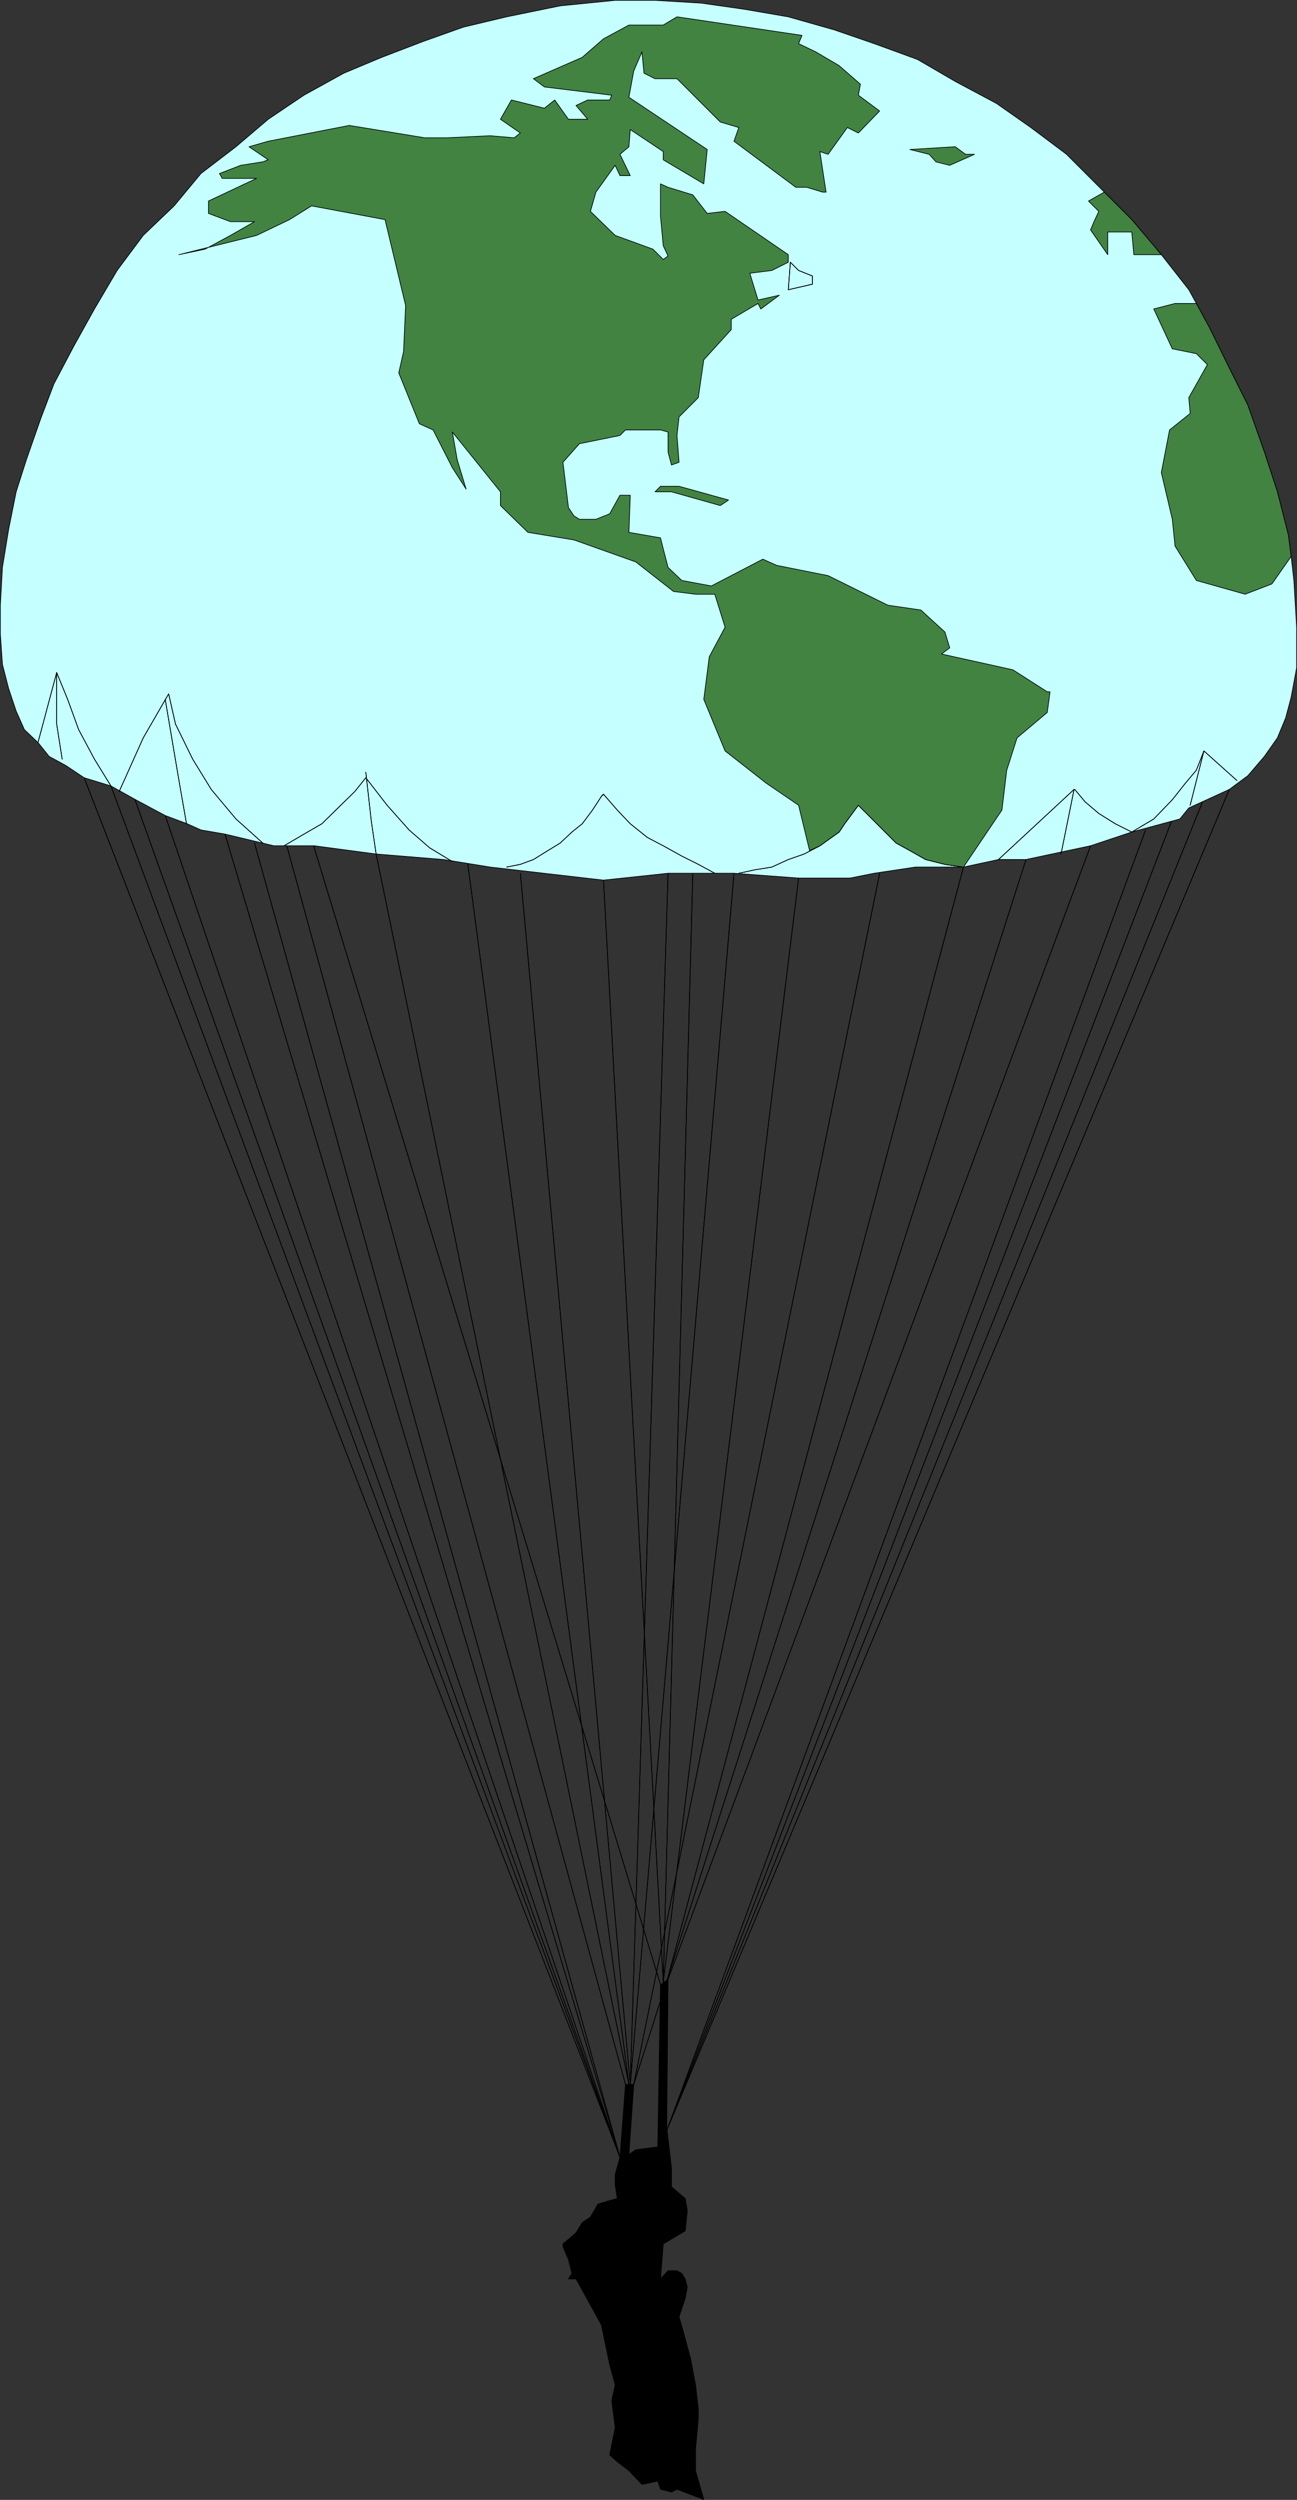 <?xml version="1.0" encoding="UTF-8" standalone="no"?>
<svg
   version="1.0"
   width="80.722mm"
   height="155.497mm"
   id="svg100"
   sodipodi:docname="Paratrooper 1.wmf"
   xmlns:inkscape="http://www.inkscape.org/namespaces/inkscape"
   xmlns:sodipodi="http://sodipodi.sourceforge.net/DTD/sodipodi-0.dtd"
   xmlns="http://www.w3.org/2000/svg"
   xmlns:svg="http://www.w3.org/2000/svg">
  <rect width="100%" height="100%" fill="#333333" stroke="none"/>
  <sodipodi:namedview
     id="namedview100"
     pagecolor="#ffffff"
     bordercolor="#000000"
     borderopacity="0.25"
     inkscape:showpageshadow="2"
     inkscape:pageopacity="0.0"
     inkscape:pagecheckerboard="0"
     inkscape:deskcolor="#d1d1d1"
     inkscape:document-units="mm" />
  <defs
     id="defs1">
    <pattern
       id="WMFhbasepattern"
       patternUnits="userSpaceOnUse"
       width="6"
       height="6"
       x="0"
       y="0" />
  </defs>
  <path
     style="fill:none;stroke:#000000;stroke-width:0.162px;stroke-linecap:round;stroke-linejoin:round;stroke-miterlimit:4;stroke-dasharray:none;stroke-opacity:1"
     d="M 19.795,182.84 145.839,507.154"
     id="path1" />
  <path
     style="fill:none;stroke:#000000;stroke-width:0.162px;stroke-linecap:round;stroke-linejoin:round;stroke-miterlimit:4;stroke-dasharray:none;stroke-opacity:1"
     d="M 19.795,182.84 145.839,507.154"
     id="path2" />
  <path
     style="fill:none;stroke:#000000;stroke-width:0.162px;stroke-linecap:round;stroke-linejoin:round;stroke-miterlimit:4;stroke-dasharray:none;stroke-opacity:1"
     d="M 156.827,500.852 289.173,185.587"
     id="path3" />
  <path
     style="fill:none;stroke:#000000;stroke-width:0.162px;stroke-linecap:round;stroke-linejoin:round;stroke-miterlimit:4;stroke-dasharray:none;stroke-opacity:1"
     d="M 156.827,500.852 289.173,185.587"
     id="path4" />
  <path
     style="fill:none;stroke:#000000;stroke-width:0.162px;stroke-linecap:round;stroke-linejoin:round;stroke-miterlimit:4;stroke-dasharray:none;stroke-opacity:1"
     d="M 26.097,184.779 145.839,507.154"
     id="path5" />
  <path
     style="fill:none;stroke:#000000;stroke-width:0.162px;stroke-linecap:round;stroke-linejoin:round;stroke-miterlimit:4;stroke-dasharray:none;stroke-opacity:1"
     d="M 26.097,184.779 145.839,507.154"
     id="path6" />
  <path
     style="fill:none;stroke:#000000;stroke-width:0.162px;stroke-linecap:round;stroke-linejoin:round;stroke-miterlimit:4;stroke-dasharray:none;stroke-opacity:1"
     d="m 31.753,188.011 114.085,319.142"
     id="path7" />
  <path
     style="fill:none;stroke:#000000;stroke-width:0.162px;stroke-linecap:round;stroke-linejoin:round;stroke-miterlimit:4;stroke-dasharray:none;stroke-opacity:1"
     d="m 31.753,188.011 114.085,319.142"
     id="path8" />
  <path
     style="fill:none;stroke:#000000;stroke-width:0.162px;stroke-linecap:round;stroke-linejoin:round;stroke-miterlimit:4;stroke-dasharray:none;stroke-opacity:1"
     d="M 282.871,188.496 157.15,500.044"
     id="path9" />
  <path
     style="fill:none;stroke:#000000;stroke-width:0.162px;stroke-linecap:round;stroke-linejoin:round;stroke-miterlimit:4;stroke-dasharray:none;stroke-opacity:1"
     d="M 282.871,188.496 157.15,500.044"
     id="path10" />
  <path
     style="fill:none;stroke:#000000;stroke-width:0.162px;stroke-linecap:round;stroke-linejoin:round;stroke-miterlimit:4;stroke-dasharray:none;stroke-opacity:1"
     d="m 88.473,200.777 59.467,289.248"
     id="path11" />
  <path
     style="fill:none;stroke:#000000;stroke-width:0.162px;stroke-linecap:round;stroke-linejoin:round;stroke-miterlimit:4;stroke-dasharray:none;stroke-opacity:1"
     d="m 88.473,200.777 59.467,289.248"
     id="path12" />
  <path
     style="fill:none;stroke:#000000;stroke-width:0.162px;stroke-linecap:round;stroke-linejoin:round;stroke-miterlimit:4;stroke-dasharray:none;stroke-opacity:1"
     d="M 147.939,490.025 109.965,202.554"
     id="path13" />
  <path
     style="fill:none;stroke:#000000;stroke-width:0.162px;stroke-linecap:round;stroke-linejoin:round;stroke-miterlimit:4;stroke-dasharray:none;stroke-opacity:1"
     d="M 147.939,490.025 109.965,202.554"
     id="path14" />
  <path
     style="fill:none;stroke:#000000;stroke-width:0.162px;stroke-linecap:round;stroke-linejoin:round;stroke-miterlimit:4;stroke-dasharray:none;stroke-opacity:1"
     d="M 38.863,191.728 145.839,507.154"
     id="path15" />
  <path
     style="fill:none;stroke:#000000;stroke-width:0.162px;stroke-linecap:round;stroke-linejoin:round;stroke-miterlimit:4;stroke-dasharray:none;stroke-opacity:1"
     d="M 38.863,191.728 145.839,507.154"
     id="path16" />
  <path
     style="fill:none;stroke:#000000;stroke-width:0.162px;stroke-linecap:round;stroke-linejoin:round;stroke-miterlimit:4;stroke-dasharray:none;stroke-opacity:1"
     d="M 275.599,193.021 157.15,500.044"
     id="path17" />
  <path
     style="fill:none;stroke:#000000;stroke-width:0.162px;stroke-linecap:round;stroke-linejoin:round;stroke-miterlimit:4;stroke-dasharray:none;stroke-opacity:1"
     d="M 275.599,193.021 157.15,500.044"
     id="path18" />
  <path
     style="fill:none;stroke:#000000;stroke-width:0.162px;stroke-linecap:round;stroke-linejoin:round;stroke-miterlimit:4;stroke-dasharray:none;stroke-opacity:1"
     d="M 157.15,500.044 269.458,195.121"
     id="path19" />
  <path
     style="fill:none;stroke:#000000;stroke-width:0.162px;stroke-linecap:round;stroke-linejoin:round;stroke-miterlimit:4;stroke-dasharray:none;stroke-opacity:1"
     d="M 157.15,500.044 269.458,195.121"
     id="path20" />
  <path
     style="fill:none;stroke:#000000;stroke-width:0.162px;stroke-linecap:round;stroke-linejoin:round;stroke-miterlimit:4;stroke-dasharray:none;stroke-opacity:1"
     d="m 52.922,196.091 92.917,311.063"
     id="path21" />
  <path
     style="fill:none;stroke:#000000;stroke-width:0.162px;stroke-linecap:round;stroke-linejoin:round;stroke-miterlimit:4;stroke-dasharray:none;stroke-opacity:1"
     d="m 52.922,196.091 92.917,311.063"
     id="path22" />
  <path
     style="fill:none;stroke:#000000;stroke-width:0.162px;stroke-linecap:round;stroke-linejoin:round;stroke-miterlimit:4;stroke-dasharray:none;stroke-opacity:1"
     d="m 59.871,198.191 85.968,308.962"
     id="path23" />
  <path
     style="fill:none;stroke:#000000;stroke-width:0.162px;stroke-linecap:round;stroke-linejoin:round;stroke-miterlimit:4;stroke-dasharray:none;stroke-opacity:1"
     d="m 59.871,198.191 85.968,308.962"
     id="path24" />
  <path
     style="fill:none;stroke:#000000;stroke-width:0.162px;stroke-linecap:round;stroke-linejoin:round;stroke-miterlimit:4;stroke-dasharray:none;stroke-opacity:1"
     d="M 67.466,198.838 147.132,490.025"
     id="path25" />
  <path
     style="fill:none;stroke:#000000;stroke-width:0.162px;stroke-linecap:round;stroke-linejoin:round;stroke-miterlimit:4;stroke-dasharray:none;stroke-opacity:1"
     d="M 67.466,198.838 147.132,490.025"
     id="path26" />
  <path
     style="fill:none;stroke:#000000;stroke-width:0.162px;stroke-linecap:round;stroke-linejoin:round;stroke-miterlimit:4;stroke-dasharray:none;stroke-opacity:1"
     d="M 73.768,198.838 155.373,466.594"
     id="path27" />
  <path
     style="fill:none;stroke:#000000;stroke-width:0.162px;stroke-linecap:round;stroke-linejoin:round;stroke-miterlimit:4;stroke-dasharray:none;stroke-opacity:1"
     d="M 73.768,198.838 155.373,466.594"
     id="path28" />
  <path
     style="fill:none;stroke:#000000;stroke-width:0.162px;stroke-linecap:round;stroke-linejoin:round;stroke-miterlimit:4;stroke-dasharray:none;stroke-opacity:1"
     d="M 157.15,465.302 256.531,198.838"
     id="path29" />
  <path
     style="fill:none;stroke:#000000;stroke-width:0.162px;stroke-linecap:round;stroke-linejoin:round;stroke-miterlimit:4;stroke-dasharray:none;stroke-opacity:1"
     d="M 157.15,465.302 256.531,198.838"
     id="path30" />
  <path
     style="fill:none;stroke:#000000;stroke-width:0.162px;stroke-linecap:round;stroke-linejoin:round;stroke-miterlimit:4;stroke-dasharray:none;stroke-opacity:1"
     d="M 149.071,490.025 241.341,202.07"
     id="path31" />
  <path
     style="fill:none;stroke:#000000;stroke-width:0.162px;stroke-linecap:round;stroke-linejoin:round;stroke-miterlimit:4;stroke-dasharray:none;stroke-opacity:1"
     d="M 149.071,490.025 241.341,202.07"
     id="path32" />
  <path
     style="fill:none;stroke:#000000;stroke-width:0.162px;stroke-linecap:round;stroke-linejoin:round;stroke-miterlimit:4;stroke-dasharray:none;stroke-opacity:1"
     d="m 122.408,205.302 25.855,284.724"
     id="path33" />
  <path
     style="fill:none;stroke:#000000;stroke-width:0.162px;stroke-linecap:round;stroke-linejoin:round;stroke-miterlimit:4;stroke-dasharray:none;stroke-opacity:1"
     d="m 122.408,205.302 25.855,284.724"
     id="path34" />
  <path
     style="fill:none;stroke:#000000;stroke-width:0.162px;stroke-linecap:round;stroke-linejoin:round;stroke-miterlimit:4;stroke-dasharray:none;stroke-opacity:1"
     d="m 226.636,203.847 -69.809,262.101"
     id="path35" />
  <path
     style="fill:none;stroke:#000000;stroke-width:0.162px;stroke-linecap:round;stroke-linejoin:round;stroke-miterlimit:4;stroke-dasharray:none;stroke-opacity:1"
     d="m 226.636,203.847 -69.809,262.101"
     id="path36" />
  <path
     style="fill:none;stroke:#000000;stroke-width:0.162px;stroke-linecap:round;stroke-linejoin:round;stroke-miterlimit:4;stroke-dasharray:none;stroke-opacity:1"
     d="m 162.968,205.302 -6.949,260.646"
     id="path37" />
  <path
     style="fill:none;stroke:#000000;stroke-width:0.162px;stroke-linecap:round;stroke-linejoin:round;stroke-miterlimit:4;stroke-dasharray:none;stroke-opacity:1"
     d="m 162.968,205.302 -6.949,260.646"
     id="path38" />
  <path
     style="fill:none;stroke:#000000;stroke-width:0.162px;stroke-linecap:round;stroke-linejoin:round;stroke-miterlimit:4;stroke-dasharray:none;stroke-opacity:1"
     d="M 172.663,205.302 148.263,490.025"
     id="path39" />
  <path
     style="fill:none;stroke:#000000;stroke-width:0.162px;stroke-linecap:round;stroke-linejoin:round;stroke-miterlimit:4;stroke-dasharray:none;stroke-opacity:1"
     d="M 172.663,205.302 148.263,490.025"
     id="path40" />
  <path
     style="fill:none;stroke:#000000;stroke-width:0.162px;stroke-linecap:round;stroke-linejoin:round;stroke-miterlimit:4;stroke-dasharray:none;stroke-opacity:1"
     d="m 157.15,205.302 -8.888,284.724"
     id="path41" />
  <path
     style="fill:none;stroke:#000000;stroke-width:0.162px;stroke-linecap:round;stroke-linejoin:round;stroke-miterlimit:4;stroke-dasharray:none;stroke-opacity:1"
     d="m 157.15,205.302 -8.888,284.724"
     id="path42" />
  <path
     style="fill:none;stroke:#000000;stroke-width:0.162px;stroke-linecap:round;stroke-linejoin:round;stroke-miterlimit:4;stroke-dasharray:none;stroke-opacity:1"
     d="M 187.853,206.433 156.019,465.948"
     id="path43" />
  <path
     style="fill:none;stroke:#000000;stroke-width:0.162px;stroke-linecap:round;stroke-linejoin:round;stroke-miterlimit:4;stroke-dasharray:none;stroke-opacity:1"
     d="M 187.853,206.433 156.019,465.948"
     id="path44" />
  <path
     style="fill:none;stroke:#000000;stroke-width:0.162px;stroke-linecap:round;stroke-linejoin:round;stroke-miterlimit:4;stroke-dasharray:none;stroke-opacity:1"
     d="m 141.96,206.917 14.059,259.031"
     id="path45" />
  <path
     style="fill:none;stroke:#000000;stroke-width:0.162px;stroke-linecap:round;stroke-linejoin:round;stroke-miterlimit:4;stroke-dasharray:none;stroke-opacity:1"
     d="m 141.96,206.917 14.059,259.031"
     id="path46" />
  <path
     style="fill:#000000;fill-opacity:1;fill-rule:evenodd;stroke:none"
     d="m 157.958,509.739 -1.131,-9.695 0.323,-34.742 -1.778,1.293 -0.646,38.136 -5.171,0.646 -1.616,1.131 1.131,-16.482 h -1.939 l -1.293,17.129 -1.131,4.04 v 2.424 l 0.485,3.232 -1.778,0.485 -2.747,0.808 -1.778,3.07 -1.939,1.293 -1.454,2.424 -3.07,2.585 v 0.646 l 1.293,3.07 0.808,3.232 -0.808,1.293 h 1.778 l 5.979,10.827 1.939,9.372 1.293,4.686 -0.808,3.717 0.808,6.302 -1.293,6.464 1.778,1.616 2.747,2.101 3.07,3.232 3.717,-0.808 0.646,1.939 2.586,0.646 1.293,-0.646 6.302,2.424 -1.939,-6.787 v -5.171 l 0.646,-6.948 v -2.424 l -0.646,-5.656 -1.131,-5.979 -1.293,-4.848 -1.454,-5.171 0.646,-1.939 0.808,-2.424 0.485,-2.585 -0.485,-1.939 -0.808,-1.293 -1.131,-0.646 h -2.101 l -1.778,1.939 0.646,-8.241 4.363,-2.585 0.808,-0.485 0.485,-4.686 -0.485,-2.909 -3.232,-2.747 v -4.363 z"
     id="path47" />
  <path
     style="fill:none;stroke:#000000;stroke-width:0.162px;stroke-linecap:round;stroke-linejoin:round;stroke-miterlimit:4;stroke-dasharray:none;stroke-opacity:1"
     d="m 157.958,509.739 -1.131,-9.695 0.323,-34.742 -1.778,1.293 -0.646,38.136 -5.171,0.646 -1.616,1.131 1.131,-16.482 h -1.939 l -1.293,17.129 -1.131,4.04 v 2.424 l 0.485,3.232 -1.778,0.485 -2.747,0.808 -1.778,3.07 -1.939,1.293 -1.454,2.424 -3.07,2.585 v 0.646 l 1.293,3.07 0.808,3.232 -0.808,1.293 h 1.778 l 5.979,10.827 1.939,9.372 1.293,4.686 -0.808,3.717 0.808,6.302 -1.293,6.464 1.778,1.616 2.747,2.101 3.07,3.232 3.717,-0.808 0.646,1.939 2.586,0.646 1.293,-0.646 6.302,2.424 -1.939,-6.787 v -5.171 l 0.646,-6.948 v -2.424 l -0.646,-5.656 -1.131,-5.979 -1.293,-4.848 -1.454,-5.171 0.646,-1.939 0.808,-2.424 0.485,-2.585 -0.485,-1.939 -0.808,-1.293 -1.131,-0.646 h -2.101 l -1.778,1.939 0.646,-8.241 4.363,-2.585 0.808,-0.485 0.485,-4.686 -0.485,-2.909 -3.232,-2.747 v -4.363 0"
     id="path48" />
  <path
     style="fill:none;stroke:#000000;stroke-width:0.162px;stroke-linecap:round;stroke-linejoin:round;stroke-miterlimit:4;stroke-dasharray:none;stroke-opacity:1"
     d="m 199.973,206.433 1.939,-17.129"
     id="path49" />
  <path
     style="fill:none;stroke:#000000;stroke-width:0.162px;stroke-linecap:round;stroke-linejoin:round;stroke-miterlimit:4;stroke-dasharray:none;stroke-opacity:1"
     d="m 199.973,206.433 1.939,-17.129"
     id="path50" />
  <path
     style="fill:none;stroke:#000000;stroke-width:0.162px;stroke-linecap:round;stroke-linejoin:round;stroke-miterlimit:4;stroke-dasharray:none;stroke-opacity:1"
     d="M 141.96,206.917 V 185.587"
     id="path51" />
  <path
     style="fill:none;stroke:#000000;stroke-width:0.162px;stroke-linecap:round;stroke-linejoin:round;stroke-miterlimit:4;stroke-dasharray:none;stroke-opacity:1"
     d="M 141.96,206.917 V 185.587"
     id="path52" />
  <path
     style="fill:#c5ffff;fill-opacity:1;fill-rule:evenodd;stroke:none"
     d="m 26.097,184.779 -6.302,-1.939 -4.363,-2.909 -3.878,-2.101 L 8.968,174.599 5.737,171.529 3.797,167.166 2.02,161.833 0.566,156.178 0.081,149.068 v -6.787 l 0.485,-8.888 1.454,-8.888 1.778,-8.888 2.424,-7.595 3.393,-9.695 3.07,-8.08 4.686,-8.888 4.848,-8.726 5.333,-9.049 6.141,-8.241 7.272,-6.948 6.302,-7.595 8.241,-6.302 7.595,-6.464 8.403,-5.656 9.372,-5.171 8.888,-3.717 9.696,-3.717 9.534,-3.393 10.18,-2.424 12.604,-2.585 12.928,-1.293 h 9.372 l 10.827,0.646 10.18,1.454 10.342,1.778 10.827,3.07 9.372,3.232 10.18,3.717 8.888,5.171 9.696,5.171 8.08,5.656 8.403,6.302 15.351,15.351 6.949,8.241 6.464,8.241 1.778,3.232 3.07,5.656 4.686,9.534 4.363,8.726 3.878,10.988 3.07,9.372 2.586,10.18 0.646,5.009 0.646,5.656 0.646,10.988 v 9.534 l -1.293,6.948 -1.293,4.848 -1.939,4.686 -3.07,4.363 -3.878,4.525 -4.363,3.232 -9.534,4.363 -2.101,2.585 -11.312,3.07 -9.696,3.232 -15.19,3.232 h -6.464 l -8.241,1.778 h -11.312 l -9.696,1.454 -5.656,1.131 h -12.12 l -15.19,-1.131 h -15.513 l -15.19,1.616 -26.663,-3.07 -10.988,-1.778 -15.836,-1.293 -14.543,-1.939 h -9.534 l -11.473,-2.747 -5.656,-0.97 -3.232,-1.454 -5.171,-1.939 -6.949,-3.717 z"
     id="path53" />
  <path
     style="fill:none;stroke:#000000;stroke-width:0.162px;stroke-linecap:round;stroke-linejoin:round;stroke-miterlimit:4;stroke-dasharray:none;stroke-opacity:1"
     d="m 26.097,184.779 -6.302,-1.939 -4.363,-2.909 -3.878,-2.101 L 8.968,174.599 5.737,171.529 3.797,167.166 2.02,161.833 0.566,156.178 0.081,149.068 v -6.787 l 0.485,-8.888 1.454,-8.888 1.778,-8.888 2.424,-7.595 3.393,-9.695 3.07,-8.08 4.686,-8.888 4.848,-8.726 5.333,-9.049 6.141,-8.241 7.272,-6.948 6.302,-7.595 8.241,-6.302 7.595,-6.464 8.403,-5.656 9.372,-5.171 8.888,-3.717 9.696,-3.717 9.534,-3.393 10.18,-2.424 12.604,-2.585 12.928,-1.293 h 9.372 l 10.827,0.646 10.18,1.454 10.342,1.778 10.827,3.07 9.372,3.232 10.18,3.717 8.888,5.171 9.696,5.171 8.08,5.656 8.403,6.302 15.351,15.351 6.949,8.241 6.464,8.241 1.778,3.232 3.07,5.656 4.686,9.534 4.363,8.726 3.878,10.988 3.07,9.372 2.586,10.18 0.646,5.009 0.646,5.656 0.646,10.988 v 9.534 l -1.293,6.948 -1.293,4.848 -1.939,4.686 -3.07,4.363 -3.878,4.525 -4.363,3.232 -9.534,4.363 -2.101,2.585 -11.312,3.07 -9.696,3.232 -15.19,3.232 h -6.464 l -8.241,1.778 h -11.312 l -9.696,1.454 -5.656,1.131 h -12.12 l -15.19,-1.131 h -15.513 l -15.19,1.616 -26.663,-3.07 -10.988,-1.778 -15.836,-1.293 -14.543,-1.939 h -9.534 l -11.473,-2.747 -5.656,-0.97 -3.232,-1.454 -5.171,-1.939 -6.949,-3.717 -5.817,-3.232 v 0"
     id="path54" />
  <path
     style="fill:none;stroke:#000000;stroke-width:0.162px;stroke-linecap:round;stroke-linejoin:round;stroke-miterlimit:4;stroke-dasharray:none;stroke-opacity:1"
     d="m 201.912,189.304 8.888,8.888 3.232,1.778 3.717,2.101 4.525,1.131 4.363,0.646"
     id="path55" />
  <path
     style="fill:none;stroke:#000000;stroke-width:0.162px;stroke-linecap:round;stroke-linejoin:round;stroke-miterlimit:4;stroke-dasharray:none;stroke-opacity:1"
     d="m 201.912,189.304 8.888,8.888 3.232,1.778 3.717,2.101 4.525,1.131 4.363,0.646"
     id="path56" />
  <path
     style="fill:none;stroke:#000000;stroke-width:0.162px;stroke-linecap:round;stroke-linejoin:round;stroke-miterlimit:4;stroke-dasharray:none;stroke-opacity:1"
     d="m 225.505,203.847 h 1.131"
     id="path57" />
  <path
     style="fill:none;stroke:#000000;stroke-width:0.162px;stroke-linecap:round;stroke-linejoin:round;stroke-miterlimit:4;stroke-dasharray:none;stroke-opacity:1"
     d="m 225.505,203.847 h 1.131"
     id="path58" />
  <path
     style="fill:none;stroke:#000000;stroke-width:0.162px;stroke-linecap:round;stroke-linejoin:round;stroke-miterlimit:4;stroke-dasharray:none;stroke-opacity:1"
     d="m 252.653,185.587 -17.775,16.482"
     id="path59" />
  <path
     style="fill:none;stroke:#000000;stroke-width:0.162px;stroke-linecap:round;stroke-linejoin:round;stroke-miterlimit:4;stroke-dasharray:none;stroke-opacity:1"
     d="m 252.653,185.587 -17.775,16.482"
     id="path60" />
  <path
     style="fill:none;stroke:#000000;stroke-width:0.162px;stroke-linecap:round;stroke-linejoin:round;stroke-miterlimit:4;stroke-dasharray:none;stroke-opacity:1"
     d="m 141.476,187.203 0.485,-0.485"
     id="path61" />
  <path
     style="fill:none;stroke:#000000;stroke-width:0.162px;stroke-linecap:round;stroke-linejoin:round;stroke-miterlimit:4;stroke-dasharray:none;stroke-opacity:1"
     d="m 141.476,187.203 0.485,-0.485"
     id="path62" />
  <path
     style="fill:none;stroke:#000000;stroke-width:0.162px;stroke-linecap:round;stroke-linejoin:round;stroke-miterlimit:4;stroke-dasharray:none;stroke-opacity:1"
     d="m 173.795,205.302 3.717,-0.808 4.04,-0.646 3.878,-1.778 3.717,-1.293 3.717,-1.939 4.525,-3.232 1.293,-1.939 3.232,-4.363"
     id="path63" />
  <path
     style="fill:none;stroke:#000000;stroke-width:0.162px;stroke-linecap:round;stroke-linejoin:round;stroke-miterlimit:4;stroke-dasharray:none;stroke-opacity:1"
     d="m 173.795,205.302 3.717,-0.808 4.04,-0.646 3.878,-1.778 3.717,-1.293 3.717,-1.939 4.525,-3.232 1.293,-1.939 3.232,-4.363"
     id="path64" />
  <path
     style="fill:none;stroke:#000000;stroke-width:0.162px;stroke-linecap:round;stroke-linejoin:round;stroke-miterlimit:4;stroke-dasharray:none;stroke-opacity:1"
     d="m 252.653,185.587 -3.07,15.19"
     id="path65" />
  <path
     style="fill:none;stroke:#000000;stroke-width:0.162px;stroke-linecap:round;stroke-linejoin:round;stroke-miterlimit:4;stroke-dasharray:none;stroke-opacity:1"
     d="m 252.653,185.587 -3.07,15.19"
     id="path66" />
  <path
     style="fill:none;stroke:#000000;stroke-width:0.162px;stroke-linecap:round;stroke-linejoin:round;stroke-miterlimit:4;stroke-dasharray:none;stroke-opacity:1"
     d="m 279.962,189.304 3.232,-12.766"
     id="path67" />
  <path
     style="fill:none;stroke:#000000;stroke-width:0.162px;stroke-linecap:round;stroke-linejoin:round;stroke-miterlimit:4;stroke-dasharray:none;stroke-opacity:1"
     d="m 279.962,189.304 3.232,-12.766"
     id="path68" />
  <path
     style="fill:none;stroke:#000000;stroke-width:0.162px;stroke-linecap:round;stroke-linejoin:round;stroke-miterlimit:4;stroke-dasharray:none;stroke-opacity:1"
     d="m 266.226,195.606 5.171,-3.07 4.363,-4.525 3.07,-3.878 2.586,-3.07 1.778,-4.525 7.757,6.948"
     id="path69" />
  <path
     style="fill:none;stroke:#000000;stroke-width:0.162px;stroke-linecap:round;stroke-linejoin:round;stroke-miterlimit:4;stroke-dasharray:none;stroke-opacity:1"
     d="m 266.226,195.606 5.171,-3.07 4.363,-4.525 3.07,-3.878 2.586,-3.07 1.778,-4.525 7.757,6.948"
     id="path70" />
  <path
     style="fill:none;stroke:#000000;stroke-width:0.162px;stroke-linecap:round;stroke-linejoin:round;stroke-miterlimit:4;stroke-dasharray:none;stroke-opacity:1"
     d="m 266.226,195.606 -3.878,-1.939 -3.878,-2.424 -3.232,-2.747 -2.424,-2.909"
     id="path71" />
  <path
     style="fill:none;stroke:#000000;stroke-width:0.162px;stroke-linecap:round;stroke-linejoin:round;stroke-miterlimit:4;stroke-dasharray:none;stroke-opacity:1"
     d="m 266.226,195.606 -3.878,-1.939 -3.878,-2.424 -3.232,-2.747 -2.424,-2.909"
     id="path72" />
  <path
     style="fill:none;stroke:#000000;stroke-width:0.162px;stroke-linecap:round;stroke-linejoin:round;stroke-miterlimit:4;stroke-dasharray:none;stroke-opacity:1"
     d="m 119.176,203.847 3.232,-0.646 3.07,-1.131 3.393,-2.101 2.909,-1.778 2.747,-2.585 2.424,-1.939 2.424,-3.232 2.101,-3.232 0.485,-0.485 3.232,3.717 3.07,3.232 4.04,3.232 3.717,1.939 4.363,2.424 3.878,1.939 3.878,2.101"
     id="path73" />
  <path
     style="fill:none;stroke:#000000;stroke-width:0.162px;stroke-linecap:round;stroke-linejoin:round;stroke-miterlimit:4;stroke-dasharray:none;stroke-opacity:1"
     d="m 119.176,203.847 3.232,-0.646 3.07,-1.131 3.393,-2.101 2.909,-1.778 2.747,-2.585 2.424,-1.939 2.424,-3.232 2.101,-3.232 0.485,-0.485 3.232,3.717 3.07,3.232 4.04,3.232 3.717,1.939 4.363,2.424 3.878,1.939 3.878,2.101"
     id="path74" />
  <path
     style="fill:none;stroke:#000000;stroke-width:0.162px;stroke-linecap:round;stroke-linejoin:round;stroke-miterlimit:4;stroke-dasharray:none;stroke-opacity:1"
     d="m 66.819,198.838 4.686,-2.747 4.201,-2.424 7.757,-7.595 2.586,-3.232 5.009,6.464 5.171,5.817 4.848,4.201 5.333,3.232"
     id="path75" />
  <path
     style="fill:none;stroke:#000000;stroke-width:0.162px;stroke-linecap:round;stroke-linejoin:round;stroke-miterlimit:4;stroke-dasharray:none;stroke-opacity:1"
     d="m 66.819,198.838 4.686,-2.747 4.201,-2.424 7.757,-7.595 2.586,-3.232 5.009,6.464 5.171,5.817 4.848,4.201 5.333,3.232"
     id="path76" />
  <path
     style="fill:none;stroke:#000000;stroke-width:0.162px;stroke-linecap:round;stroke-linejoin:round;stroke-miterlimit:4;stroke-dasharray:none;stroke-opacity:1"
     d="m 88.473,200.777 -1.131,-7.756 -1.293,-11.473"
     id="path77" />
  <path
     style="fill:none;stroke:#000000;stroke-width:0.162px;stroke-linecap:round;stroke-linejoin:round;stroke-miterlimit:4;stroke-dasharray:none;stroke-opacity:1"
     d="m 88.473,200.777 -1.131,-7.756 -1.293,-11.473"
     id="path78" />
  <path
     style="fill:none;stroke:#000000;stroke-width:0.162px;stroke-linecap:round;stroke-linejoin:round;stroke-miterlimit:4;stroke-dasharray:none;stroke-opacity:1"
     d="m 28.037,186.072 5.656,-12.604 5.979,-10.342 1.616,7.11 4.04,8.241 4.363,7.11 5.817,6.948 6.302,5.656"
     id="path79" />
  <path
     style="fill:none;stroke:#000000;stroke-width:0.162px;stroke-linecap:round;stroke-linejoin:round;stroke-miterlimit:4;stroke-dasharray:none;stroke-opacity:1"
     d="m 28.037,186.072 5.656,-12.604 5.979,-10.342 1.616,7.11 4.04,8.241 4.363,7.11 5.817,6.948 6.302,5.656"
     id="path80" />
  <path
     style="fill:none;stroke:#000000;stroke-width:0.162px;stroke-linecap:round;stroke-linejoin:round;stroke-miterlimit:4;stroke-dasharray:none;stroke-opacity:1"
     d="m 8.968,174.438 4.363,-16.321 2.586,6.302 2.586,7.11 3.717,6.948 3.878,6.302"
     id="path81" />
  <path
     style="fill:none;stroke:#000000;stroke-width:0.162px;stroke-linecap:round;stroke-linejoin:round;stroke-miterlimit:4;stroke-dasharray:none;stroke-opacity:1"
     d="m 8.968,174.438 4.363,-16.321 2.586,6.302 2.586,7.11 3.717,6.948 3.878,6.302"
     id="path82" />
  <path
     style="fill:none;stroke:#000000;stroke-width:0.162px;stroke-linecap:round;stroke-linejoin:round;stroke-miterlimit:4;stroke-dasharray:none;stroke-opacity:1"
     d="M 43.873,193.667 42.095,183.487 38.863,164.419"
     id="path83" />
  <path
     style="fill:none;stroke:#000000;stroke-width:0.162px;stroke-linecap:round;stroke-linejoin:round;stroke-miterlimit:4;stroke-dasharray:none;stroke-opacity:1"
     d="M 43.873,193.667 42.095,183.487 38.863,164.419"
     id="path84" />
  <path
     style="fill:none;stroke:#000000;stroke-width:0.162px;stroke-linecap:round;stroke-linejoin:round;stroke-miterlimit:4;stroke-dasharray:none;stroke-opacity:1"
     d="m 185.914,61.647 1.939,1.939 3.232,1.293 v 1.939 l -5.656,1.293 0.485,-6.464"
     id="path85" />
  <path
     style="fill:none;stroke:#000000;stroke-width:0.162px;stroke-linecap:round;stroke-linejoin:round;stroke-miterlimit:4;stroke-dasharray:none;stroke-opacity:1"
     d="m 185.914,61.647 1.939,1.939 3.232,1.293 v 1.939 l -5.656,1.293 0.485,-6.464"
     id="path86" />
  <path
     style="fill:#428342;fill-opacity:1;fill-rule:evenodd;stroke:none"
     d="m 224.697,34.5 2.424,1.778 h 2.101 l -5.817,2.585 -3.232,-0.808 -1.616,-1.778 -4.525,-1.131 z"
     id="path87" />
  <path
     style="fill:none;stroke:#000000;stroke-width:0.162px;stroke-linecap:round;stroke-linejoin:round;stroke-miterlimit:4;stroke-dasharray:none;stroke-opacity:1"
     d="m 224.697,34.5 2.424,1.778 h 2.101 l -5.817,2.585 -3.232,-0.808 -1.616,-1.778 -4.525,-1.131 10.665,-0.646 v 0"
     id="path88" />
  <path
     style="fill:#428342;fill-opacity:1;fill-rule:evenodd;stroke:none"
     d="m 155.373,114.326 -1.293,1.293 h 3.878 l 11.473,3.232 1.939,-1.293 -11.635,-3.232 z"
     id="path89" />
  <path
     style="fill:none;stroke:#000000;stroke-width:0.162px;stroke-linecap:round;stroke-linejoin:round;stroke-miterlimit:4;stroke-dasharray:none;stroke-opacity:1"
     d="m 155.373,114.326 -1.293,1.293 h 3.878 l 11.473,3.232 1.939,-1.293 -11.635,-3.232 h -4.363 v 0"
     id="path90" />
  <path
     style="fill:none;stroke:#000000;stroke-width:0.162px;stroke-linecap:round;stroke-linejoin:round;stroke-miterlimit:4;stroke-dasharray:none;stroke-opacity:1"
     d="M 206.921,205.302 149.071,490.025"
     id="path91" />
  <path
     style="fill:none;stroke:#000000;stroke-width:0.162px;stroke-linecap:round;stroke-linejoin:round;stroke-miterlimit:4;stroke-dasharray:none;stroke-opacity:1"
     d="M 206.921,205.302 149.071,490.025"
     id="path92" />
  <path
     style="fill:none;stroke:#000000;stroke-width:0.162px;stroke-linecap:round;stroke-linejoin:round;stroke-miterlimit:4;stroke-dasharray:none;stroke-opacity:1"
     d="m 13.332,158.117 v 12.119 l 1.293,8.241"
     id="path93" />
  <path
     style="fill:none;stroke:#000000;stroke-width:0.162px;stroke-linecap:round;stroke-linejoin:round;stroke-miterlimit:4;stroke-dasharray:none;stroke-opacity:1"
     d="m 13.332,158.117 v 12.119 l 1.293,8.241"
     id="path94" />
  <path
     style="fill:#428342;fill-opacity:1;fill-rule:evenodd;stroke:none"
     d="m 226.636,203.847 -4.363,-0.646 -4.525,-1.131 -3.717,-2.101 -3.232,-1.778 -8.888,-8.888 -3.232,4.363 -1.293,1.939 -4.525,3.232 -2.424,1.131 -2.586,-10.665 -7.595,-5.171 -9.696,-7.595 -5.009,-12.119 1.293,-10.019 3.717,-6.948 -2.424,-7.756 h -4.525 l -5.171,-0.646 -8.888,-6.948 -14.543,-5.171 -10.827,-1.778 -6.464,-6.302 v -3.232 l -11.312,-14.058 1.131,6.464 2.101,6.948 -3.232,-5.009 -4.525,-8.888 -3.232,-1.454 -4.848,-11.958 1.131,-5.009 0.485,-10.827 -4.848,-20.199 -17.291,-3.232 -5.171,3.232 -7.757,3.717 -18.26,4.525 6.141,-1.293 5.979,-3.232 5.656,-3.232 h -5.656 l -5.171,-1.939 v -2.909 l 11.312,-5.333 h -8.08 l -0.646,-1.131 5.009,-1.939 5.171,-0.808 1.293,-0.485 -4.525,-3.07 4.525,-1.293 19.068,-3.717 17.775,2.909 h 5.171 l 10.18,-0.485 5.656,0.485 1.454,-1.131 -4.686,-3.232 2.586,-4.525 7.757,1.939 2.424,-1.939 3.232,4.525 h 4.525 l -2.747,-3.232 2.747,-1.293 h 5.171 l 0.485,-1.131 -15.836,-1.939 -2.586,-1.939 11.473,-5.009 5.009,-4.363 5.979,-3.232 h 8.08 l 3.232,-1.939 29.41,4.363 -0.808,1.939 4.04,1.939 5.494,3.232 5.009,4.363 -0.485,2.585 5.009,3.717 -5.009,5.171 -2.586,-1.293 -4.525,6.302 -1.939,-0.646 1.454,9.534 h -0.808 l -3.717,-1.131 h -2.586 l -14.543,-10.827 1.131,-3.232 -4.363,-1.293 -10.18,-10.18 h -5.171 l -2.586,-1.293 -0.485,-5.009 -1.939,4.525 -1.131,6.14 18.422,12.281 -0.808,8.08 -9.534,-5.656 v -1.939 l -7.757,-5.171 -0.323,4.04 -2.101,1.778 2.424,5.009 h -2.424 l -1.131,-2.424 -4.525,6.302 -1.293,4.525 5.817,5.656 8.888,3.232 2.424,2.424 1.131,-0.808 -1.131,-2.424 -0.646,-6.948 v -7.595 l 1.778,0.808 5.817,1.778 3.393,4.363 4.201,-0.485 14.867,10.18 v 1.778 l -3.878,1.939 -5.171,0.646 1.939,6.302 5.009,-1.131 -4.363,3.232 -0.646,-1.293 -6.302,3.717 v 2.424 l -6.464,7.11 -1.293,8.888 -4.525,4.525 -0.485,4.363 0.485,6.302 -1.778,0.646 -0.808,-3.07 v -4.686 l -1.778,-0.485 h -8.241 l -1.293,1.293 -9.534,1.939 -3.878,4.363 1.293,10.665 1.293,1.939 1.293,0.808 h 3.878 l 3.232,-1.293 2.424,-4.363 h 2.424 l -0.323,8.726 7.433,1.293 0.646,2.585 1.131,4.363 3.232,3.07 6.949,1.293 12.12,-6.302 3.232,1.454 12.12,2.424 14.059,6.948 7.757,1.131 5.656,5.171 1.131,3.717 -1.939,1.454 16.806,3.717 8.08,5.171 h 0.646 l -0.646,4.848 -7.11,5.979 -2.424,7.595 -1.131,9.372 -9.049,13.412 z"
     id="path95" />
  <path
     style="fill:none;stroke:#000000;stroke-width:0.162px;stroke-linecap:round;stroke-linejoin:round;stroke-miterlimit:4;stroke-dasharray:none;stroke-opacity:1"
     d="m 226.636,203.847 -4.363,-0.646 -4.525,-1.131 -3.717,-2.101 -3.232,-1.778 -8.888,-8.888 -3.232,4.363 -1.293,1.939 -4.525,3.232 -2.424,1.131 -2.586,-10.665 -7.595,-5.171 -9.696,-7.595 -5.009,-12.119 1.293,-10.019 3.717,-6.948 -2.424,-7.756 h -4.525 l -5.171,-0.646 -8.888,-6.948 -14.543,-5.171 -10.827,-1.778 -6.464,-6.302 v -3.232 l -11.312,-14.058 1.131,6.464 2.101,6.948 -3.232,-5.009 -4.525,-8.888 -3.232,-1.454 -4.848,-11.958 1.131,-5.009 0.485,-10.827 -4.848,-20.199 -17.291,-3.232 -5.171,3.232 -7.757,3.717 -18.26,4.525 6.141,-1.293 5.979,-3.232 5.656,-3.232 h -5.656 l -5.171,-1.939 v -2.909 l 11.312,-5.333 h -8.08 l -0.646,-1.131 5.009,-1.939 5.171,-0.808 1.293,-0.485 -4.525,-3.07 4.525,-1.293 19.068,-3.717 17.775,2.909 h 5.171 l 10.18,-0.485 5.656,0.485 1.454,-1.131 -4.686,-3.232 2.586,-4.525 7.757,1.939 2.424,-1.939 3.232,4.525 h 4.525 l -2.747,-3.232 2.747,-1.293 h 5.171 l 0.485,-1.131 -15.836,-1.939 -2.586,-1.939 11.473,-5.009 5.009,-4.363 5.979,-3.232 h 8.08 l 3.232,-1.939 29.41,4.363 -0.808,1.939 4.04,1.939 5.494,3.232 5.009,4.363 -0.485,2.585 5.009,3.717 -5.009,5.171 -2.586,-1.293 -4.525,6.302 -1.939,-0.646 1.454,9.534 h -0.808 l -3.717,-1.131 h -2.586 l -14.543,-10.827 1.131,-3.232 -4.363,-1.293 -10.18,-10.18 h -5.171 l -2.586,-1.293 -0.485,-5.009 -1.939,4.525 -1.131,6.14 18.422,12.281 -0.808,8.08 -9.534,-5.656 v -1.939 l -7.757,-5.171 -0.323,4.04 -2.101,1.778 2.424,5.009 h -2.424 l -1.131,-2.424 -4.525,6.302 -1.293,4.525 5.817,5.656 8.888,3.232 2.424,2.424 1.131,-0.808 -1.131,-2.424 -0.646,-6.948 v -7.595 l 1.778,0.808 5.817,1.778 3.393,4.363 4.201,-0.485 14.867,10.18 v 1.778 l -3.878,1.939 -5.171,0.646 1.939,6.302 5.009,-1.131 -4.363,3.232 -0.646,-1.293 -6.302,3.717 v 2.424 l -6.464,7.11 -1.293,8.888 -4.525,4.525 -0.485,4.363 0.485,6.302 -1.778,0.646 -0.808,-3.07 v -4.686 l -1.778,-0.485 h -8.241 l -1.293,1.293 -9.534,1.939 -3.878,4.363 1.293,10.665 1.293,1.939 1.293,0.808 h 3.878 l 3.232,-1.293 2.424,-4.363 h 2.424 l -0.323,8.726 7.433,1.293 0.646,2.585 1.131,4.363 3.232,3.07 6.949,1.293 12.12,-6.302 3.232,1.454 12.12,2.424 14.059,6.948 7.757,1.131 5.656,5.171 1.131,3.717 -1.939,1.454 16.806,3.717 8.08,5.171 h 0.646 l -0.646,4.848 -7.11,5.979 -2.424,7.595 -1.131,9.372 -9.049,13.412 v 0"
     id="path96" />
  <path
     style="fill:#428342;fill-opacity:1;fill-rule:evenodd;stroke:none"
     d="m 273.175,59.87 -6.949,-8.241 -6.464,-6.464 -3.717,2.101 2.424,2.424 -1.131,2.424 -0.808,1.939 4.04,5.817 v -5.333 h 5.656 l 0.485,5.333 h 6.464 z"
     id="path97" />
  <path
     style="fill:none;stroke:#000000;stroke-width:0.162px;stroke-linecap:round;stroke-linejoin:round;stroke-miterlimit:4;stroke-dasharray:none;stroke-opacity:1"
     d="m 273.175,59.87 -6.949,-8.241 -6.464,-6.464 -3.717,2.101 2.424,2.424 -1.131,2.424 -0.808,1.939 4.04,5.817 v -5.333 h 5.656 l 0.485,5.333 h 6.464 v 0"
     id="path98" />
  <path
     style="fill:#428342;fill-opacity:1;fill-rule:evenodd;stroke:none"
     d="m 303.716,130.808 -0.646,-5.009 -2.586,-10.18 -3.07,-9.372 -3.878,-10.988 -4.363,-8.726 -4.686,-9.534 -3.07,-5.656 h -5.009 l -5.009,1.293 4.363,9.372 5.656,1.131 2.586,2.585 -4.363,7.756 0.323,3.717 -4.848,3.878 -1.939,10.019 2.586,10.988 0.646,6.302 5.009,8.08 11.473,3.232 6.302,-2.424 z"
     id="path99" />
  <path
     style="fill:none;stroke:#000000;stroke-width:0.162px;stroke-linecap:round;stroke-linejoin:round;stroke-miterlimit:4;stroke-dasharray:none;stroke-opacity:1"
     d="m 303.716,130.808 -0.646,-5.009 -2.586,-10.18 -3.07,-9.372 -3.878,-10.988 -4.363,-8.726 -4.686,-9.534 -3.07,-5.656 h -5.009 l -5.009,1.293 4.363,9.372 5.656,1.131 2.586,2.585 -4.363,7.756 0.323,3.717 -4.848,3.878 -1.939,10.019 2.586,10.988 0.646,6.302 5.009,8.08 11.473,3.232 6.302,-2.424 4.525,-6.464 v 0"
     id="path100" />
</svg>
